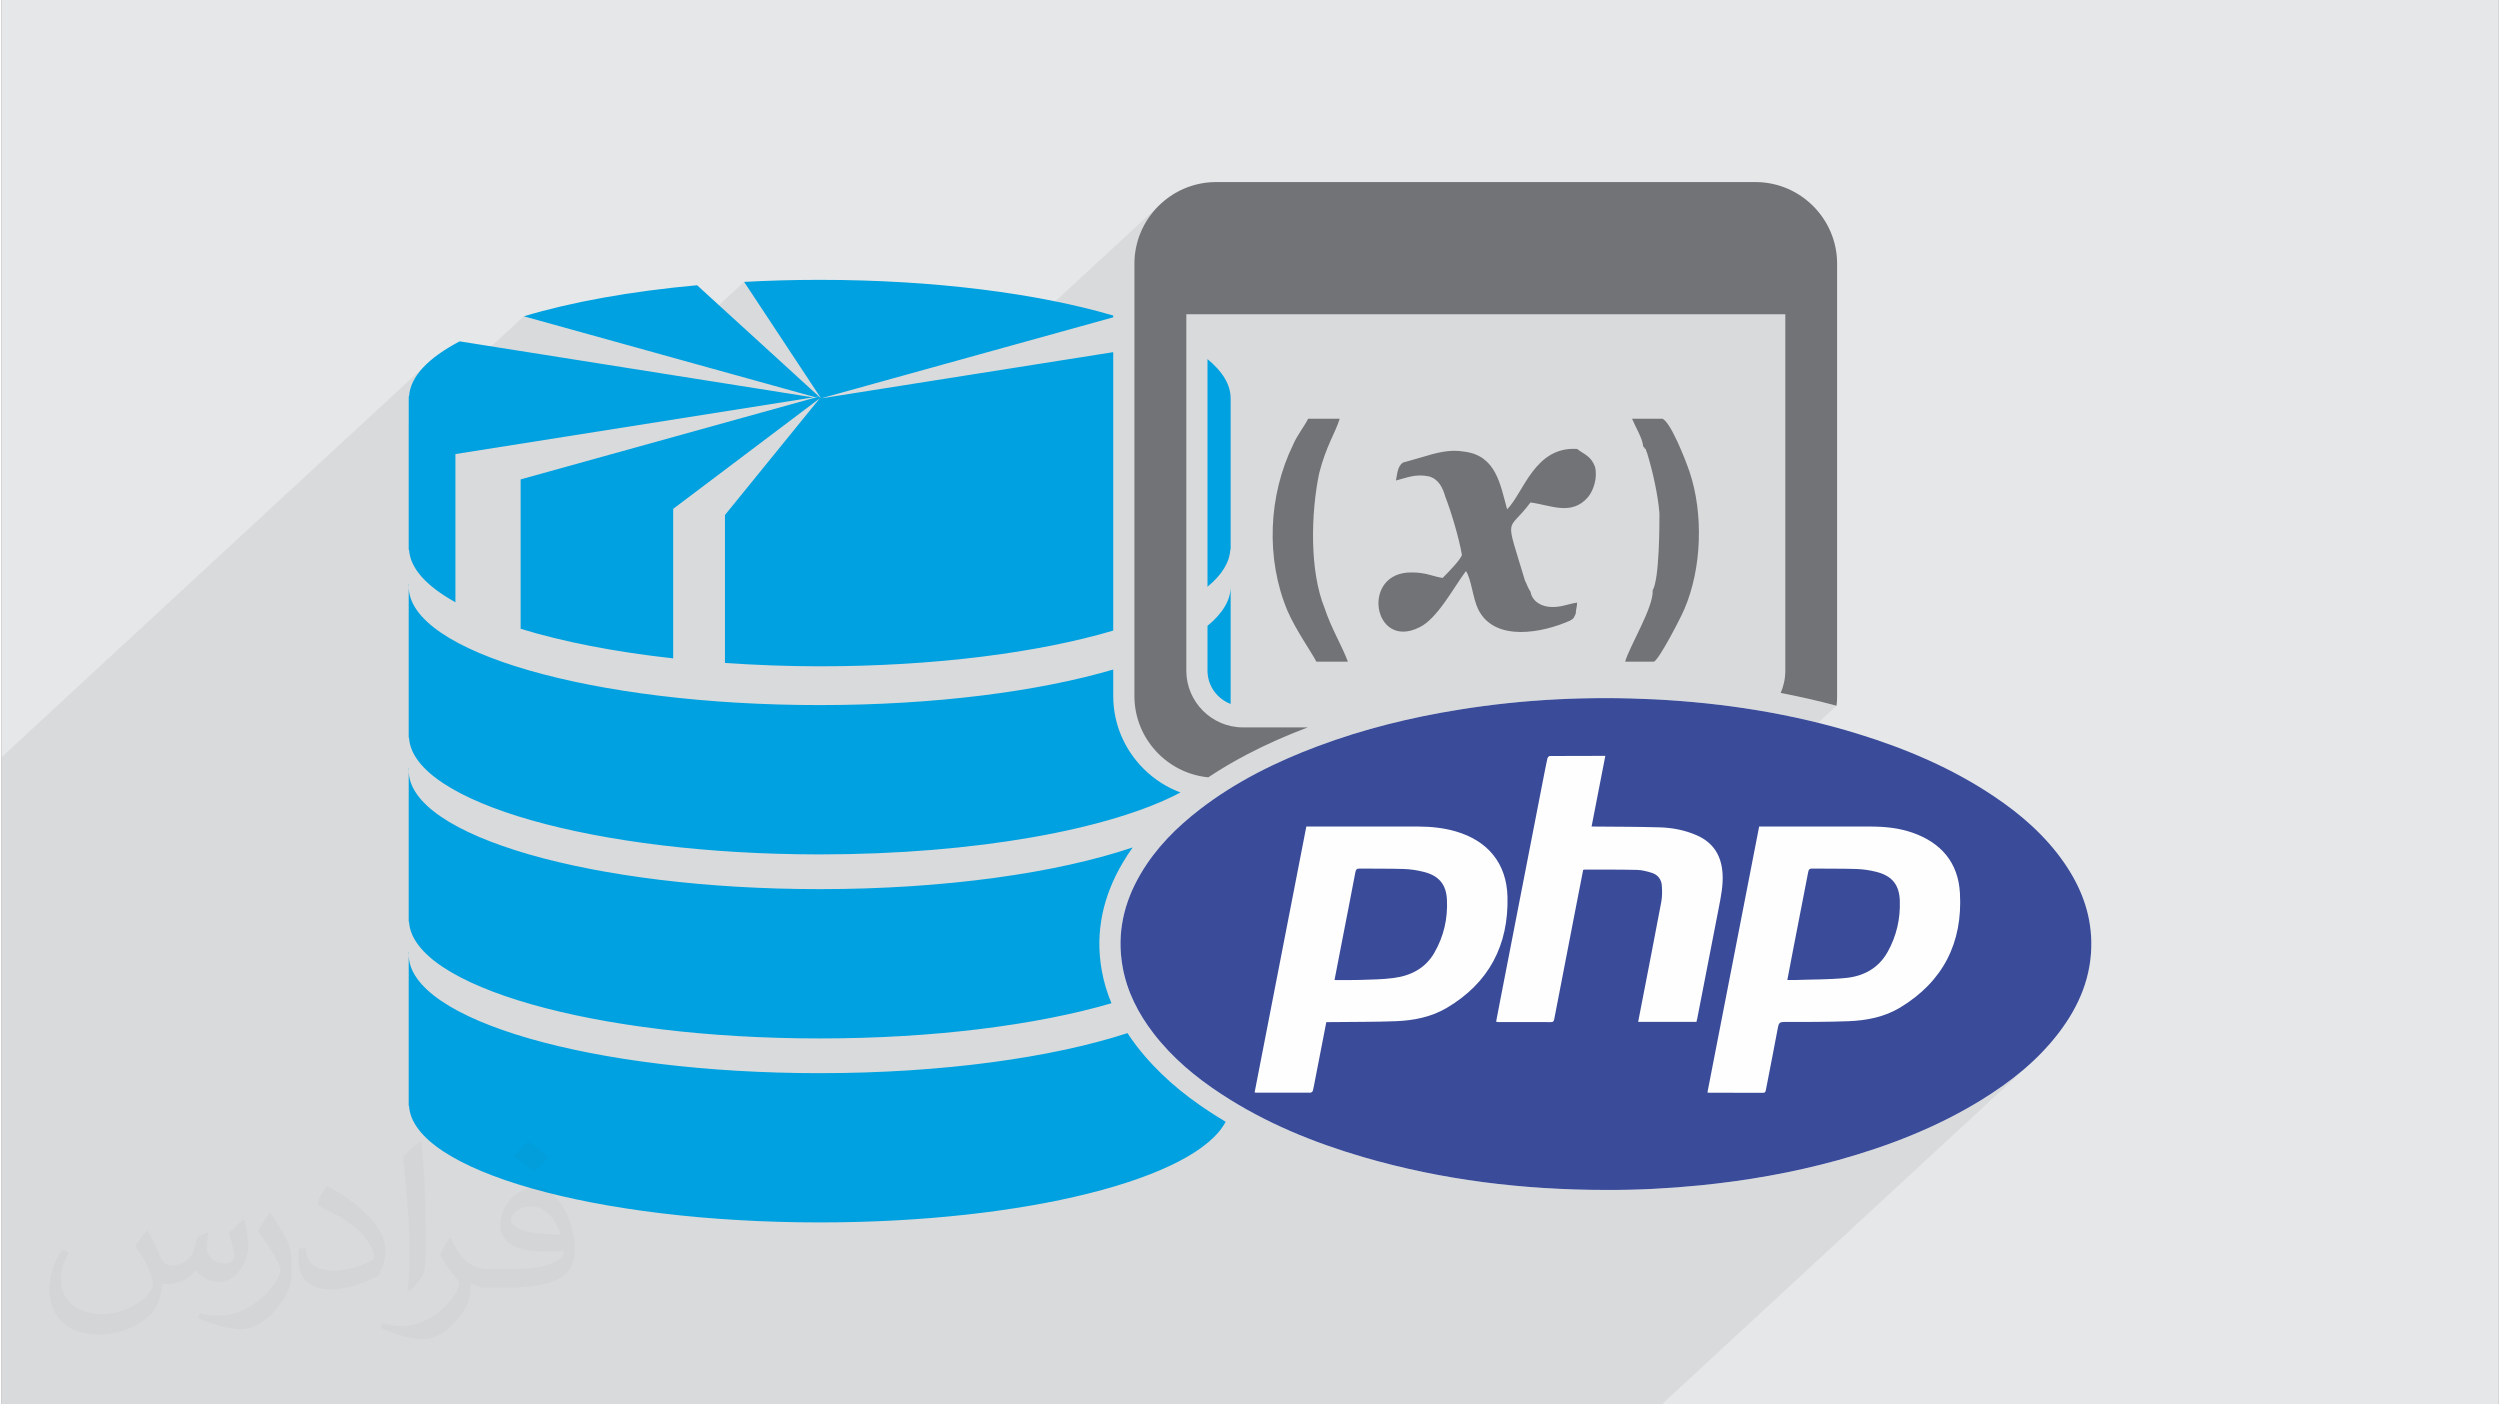 <?xml version="1.0" encoding="UTF-8"?>
<!DOCTYPE svg PUBLIC "-//W3C//DTD SVG 1.0//EN" "http://www.w3.org/TR/2001/REC-SVG-20010904/DTD/svg10.dtd">
<!-- Creator: CorelDRAW 2017 -->
<svg xmlns="http://www.w3.org/2000/svg" xml:space="preserve" width="356px" height="200px" version="1.0" shape-rendering="geometricPrecision" text-rendering="geometricPrecision" image-rendering="optimizeQuality" fill-rule="evenodd" clip-rule="evenodd"
viewBox="0 0 35600 20025"
 xmlns:xlink="http://www.w3.org/1999/xlink">
 <rect x="0" y="0" width="35600" height="20025" fill="#808080" stroke="none"/>
 <g id="Layer_x0020_1">
  <g id="_2578513789152">
   <path fill="#E6E7E8" d="M0 0l35600 0 0 20025 -35600 0 0 -20025z"/>
   <path fill="#373435" fill-opacity="0.078" d="M0 10796l6010 -5556 -81 100 -62 102 -39 104 -18 105 -5 5 0 371 1641 -1517 2008 557 1133 -1048 1097 1661 -76 70 -2 3 78 -73 0 0 2634 -731 2176 -2011 -142 172 -108 198 -68 218 -24 234 0 1405 740 -684 8540 0 0 5082 -1 42 -4 42 -5 40 -7 40 -10 40 -11 38 -13 38 -15 37 101 20 100 20 99 22 100 22 100 23 99 24 99 25 99 26 -1107 1024 91 -6 135 -24 129 -40 122 -54 114 -67 106 -79 -2078 1921 0 4 -1 28 -2 28 -3 28 -4 28 -18 94 -18 94 -15 79 1445 -1335 -23 119 -23 118 -24 119 -23 119 -23 118 -23 119 -23 118 -23 119 -23 118 -23 119 -23 118 -23 119 -23 118 -2 11 1017 -941 7 -5 9 -4 12 -2 13 -1 79 1 79 0 79 0 79 0 79 1 79 0 79 2 79 2 37 2 36 2 36 4 36 5 36 6 36 7 35 7 36 9 77 25 66 31 56 39 46 46 35 55 26 62 17 71 7 81 0 96 -6 95 -12 94 -18 92 -25 91 -31 89 -38 88 -44 86 -52 81 -59 70 -66 60 -850 786 9 0 115 -1 116 -2 115 -3 116 -4 96 -6 96 -10 94 -14 94 -20 91 -26 90 -32 88 -40 85 -46 111 -72 104 -76 95 -80 -2965 2741 48 -5 124 -15 124 -17 124 -18 124 -19 123 -20 123 -21 123 -23 123 -25 122 -25 123 -27 122 -29 121 -30 122 -31 121 -32 134 -38 133 -40 133 -41 132 -44 131 -45 130 -47 129 -49 129 -52 127 -53 126 -56 126 -59 124 -61 124 -63 122 -67 121 -68 119 -72 156 -99 152 -104 147 -109 143 -115 136 -122 -5286 4887 -23669 0 0 -9229z"/>
   <g>
    <path fill="#00A1E0" d="M11665 10053c-3237,0 -5860,-756 -5860,-1690 0,-11 5,-19 5,-29l-5 0 0 2186 5 0c55,920 2652,1662 5855,1662 2221,0 4151,-357 5144,-883 -200,-74 -379,-191 -527,-339l-1 -1c-266,-266 -431,-632 -431,-1035l0 -378c-1063,313 -2546,507 -4185,507zm5765 733c27,-43 48,-88 63,-133 -223,-42 -423,-151 -578,-306 -200,-201 -325,-479 -325,-784l0 -284c-44,19 -89,39 -136,58l0 587c0,238 97,453 253,610 156,155 372,252 609,252l114 0zm94 -749l0 -1672c0,195 -117,383 -330,558l0 640c0,139 57,265 149,357 51,51 113,91 181,117zm-11053 -1450l0 -2113 5101 -808 -5041 -799c-444,234 -704,500 -721,784l-5 0 0 2187 5 0c16,270 256,524 661,749zm5183 -2934l-1737 -1586c-952,86 -1796,240 -2471,443l4151 1152 57 -9zm4936 -750l-136 22 0 3856c47,-19 92,-38 136,-58l0 -3820zm-740 118l-4166 659 0 0 4166 -1156 0 -25c-1064,-313 -2544,-509 -4185,-509 -369,0 -728,10 -1078,29l1097 1661 -29 -26 -4254 1181 0 2130c600,185 1341,330 2175,422l0 -2132 2089 -1575 -1351 1663 0 2109c434,30 885,48 1351,48 1641,0 3123,-195 4185,-509l0 -3970zm1344 3345c201,-166 314,-344 325,-528l5 -1 0 -2155c0,6 -3,10 -3,16 0,-6 3,-12 3,-18 0,-196 -116,-384 -330,-560l0 3246zm-5529 6935c-3237,0 -5860,-757 -5860,-1691 0,-10 5,-19 5,-29l-5 0 0 2187 5 0c55,920 2652,1661 5855,1661 2935,0 5362,-623 5788,-1435 -77,-46 -153,-94 -229,-143 -194,-127 -380,-265 -553,-418 -176,-156 -339,-327 -485,-516 -47,-61 -91,-123 -133,-187 -1074,350 -2642,571 -4388,571zm5859 25l0 -1714c-1,329 -328,636 -893,895l31 42c123,158 260,301 407,432 143,124 295,238 455,345zm-5859 -2649c-3237,0 -5860,-757 -5860,-1691 0,-10 5,-19 5,-29l-5 0 0 2186 5 0c55,921 2652,1663 5855,1663 1627,0 3099,-192 4160,-502 -63,-149 -110,-306 -139,-470 -49,-274 -44,-540 9,-798 52,-253 150,-496 287,-729 45,-78 94,-153 146,-225 -1075,364 -2676,595 -4463,595zm4732 1433c688,-272 1101,-605 1122,-967l5 0 0 -1549c-86,58 -170,119 -253,183 -155,118 -300,246 -432,386 -128,137 -243,286 -338,448 -104,177 -178,359 -216,546 -37,181 -40,372 -4,573 23,133 63,260 116,380z"/>
    <path fill="#727376" d="M21799 8436c-39,-59 -39,-78 -78,-157 -294,-978 -255,-665 78,-1115 294,39 587,196 822,-78 78,-98 137,-274 98,-431 -59,-157 -157,-176 -255,-254 -606,-39 -763,626 -998,861 -97,-352 -156,-764 -606,-822 -216,-39 -411,19 -607,78 -78,20 -196,59 -274,78 -78,59 -78,157 -98,255 157,-39 274,-98 470,-59 137,39 196,157 235,294 78,195 195,587 235,822 0,58 -235,293 -274,332 -137,-19 -235,-78 -431,-78 -744,-20 -567,1115 98,783 254,-118 489,-568 665,-803 79,118 98,392 176,548 235,470 920,333 1312,157 58,-39 39,-20 78,-98 0,-59 19,-98 19,-157 -137,20 -254,79 -411,59 -137,-20 -234,-98 -254,-215zm-4483 -5840l7691 0c641,0 1164,524 1164,1164l0 6164c0,47 -2,93 -8,138 -264,-70 -529,-131 -797,-182 42,-97 66,-204 66,-317l0 -5082 -8540 0 0 5082c0,444 363,808 807,808l925 0c-297,112 -587,239 -869,387 -189,99 -373,207 -550,325 -589,-57 -1053,-556 -1053,-1159l0 -6164c0,-640 524,-1164 1164,-1164zm8619 8029c-213,281 -550,464 -928,464l-1895 0 119 -614 -490 0 0 1 -667 2 0 -1c-92,0 -177,43 -235,102 -41,43 -79,108 -93,170l-1 1c-19,86 -38,184 -57,282l-11 57 -3220 0c136,-60 275,-116 416,-169 312,-116 634,-216 966,-300 335,-86 667,-153 996,-206 98,-16 196,-30 294,-43l3495 0 5 0c119,16 238,33 356,53 319,53 636,120 950,201zm-3437 464l-206 0 2 -11 206 0 -2 11zm906 -4727c0,0 0,0 0,0 0,0 19,19 19,19 0,0 0,20 20,20 0,19 19,58 19,58 79,255 157,607 176,861 0,157 0,940 -97,1096 19,235 -333,803 -392,1018l411 0c78,-39 372,-607 431,-744 254,-587 274,-1370 78,-1957 -59,-176 -274,-724 -391,-763l-431 0c39,98 157,294 157,392zm-4208 3072c-98,-255 -235,-470 -332,-763 -216,-529 -196,-1351 -79,-1918 98,-391 235,-587 294,-783l-450 0c-59,118 -157,235 -215,372 -353,724 -392,1624 -79,2368 118,274 353,606 411,724l450 0z"/>
    <path fill="#FEFEFE" fill-rule="nonzero" d="M29409 12302c-268,-387 -616,-690 -1003,-949 -596,-400 -1250,-677 -1932,-888 -949,-293 -1922,-444 -2911,-494 -930,-46 -1855,-2 -2775,146 -690,110 -1365,276 -2020,521 -600,225 -1170,507 -1680,899 -335,258 -631,554 -847,922 -241,410 -342,849 -258,1323 63,355 223,667 441,951 268,348 600,626 966,865 626,411 1311,691 2026,900 1129,329 2284,467 3458,468 447,2 893,-21 1338,-65 666,-66 1323,-181 1969,-359 716,-199 1405,-465 2040,-855 421,-259 804,-562 1107,-957 296,-386 477,-815 467,-1312 -9,-413 -154,-780 -386,-1116z"/>
    <path fill="#3A4C99" fill-rule="nonzero" d="M29409 12302c-268,-387 -616,-690 -1003,-949 -596,-400 -1250,-677 -1932,-888 -949,-293 -1922,-444 -2911,-494 -930,-46 -1855,-2 -2775,146 -690,110 -1365,276 -2020,521 -600,225 -1170,507 -1680,899 -335,258 -631,554 -847,922 -241,410 -342,849 -258,1323 63,355 223,667 441,951 268,348 600,626 966,865 626,411 1311,691 2026,900 1129,329 2284,467 3458,468 447,2 893,-21 1338,-65 666,-66 1323,-181 1969,-359 716,-199 1405,-465 2040,-855 421,-259 804,-562 1107,-957 296,-386 477,-815 467,-1312 -9,-413 -154,-780 -386,-1116zm-2674 130c-94,-24 -191,-39 -288,-42 -210,-7 -421,-3 -632,-6 -40,-1 -50,16 -57,52 -73,381 -148,763 -222,1144 -25,129 -49,257 -75,393 40,0 74,1 108,0 244,-9 490,-5 733,-30 250,-26 460,-140 589,-370 127,-227 183,-473 174,-731 -8,-227 -110,-353 -330,-410zm-6447 2c-95,-25 -195,-41 -293,-44 -210,-7 -421,-3 -632,-6 -42,-1 -53,15 -61,54 -65,344 -133,688 -200,1033 -32,164 -63,328 -97,502 123,0 236,3 349,-1 165,-6 331,-6 494,-28 244,-32 452,-137 580,-359 135,-234 193,-488 180,-756 -10,-216 -112,-340 -320,-395zm318 1936l0 0c-222,131 -471,180 -725,190 -307,12 -616,9 -924,13 -21,0 -42,0 -69,0 -53,276 -106,544 -158,813 -11,54 -20,109 -33,164 -3,12 -22,29 -33,29 -262,1 -523,1 -784,0 -4,0 -7,-2 -14,-5 246,-1261 491,-2522 737,-3789 20,0 37,0 55,0 517,0 1034,-1 1551,0 178,1 353,19 524,69 454,131 726,453 738,931 18,689 -263,1229 -865,1585zm3571 151l0 0c-3,16 -8,31 -12,49 -275,0 -548,0 -831,0 14,-72 27,-142 41,-211 97,-502 196,-1004 290,-1506 13,-73 12,-151 7,-225 -6,-91 -58,-157 -145,-184 -67,-20 -137,-39 -206,-41 -250,-6 -501,-4 -751,-4 -5,0 -10,2 -20,4 -36,188 -73,377 -110,565 -102,522 -203,1043 -303,1565 -6,26 -13,40 -44,40 -252,-1 -505,0 -757,-1 -7,0 -14,-2 -27,-5 22,-112 43,-224 64,-334 201,-1033 402,-2064 602,-3096 21,-108 42,-216 65,-323 3,-14 22,-35 34,-35 261,-2 522,-2 792,-2 -66,337 -130,668 -196,1008 23,0 42,0 61,0 303,3 605,2 908,11 181,5 358,39 525,111 243,104 359,294 374,553 9,164 -23,322 -54,482 -103,526 -205,1053 -307,1579zm2892 -155l0 0c-224,135 -477,184 -734,194 -308,12 -616,11 -924,11 -55,0 -72,17 -82,68 -56,300 -115,598 -173,897 -5,27 -9,46 -44,45 -258,-1 -516,-1 -773,-1 -4,0 -7,-2 -17,-5 245,-1262 490,-2524 737,-3790 21,0 39,0 57,0 515,0 1031,-1 1546,0 197,1 392,21 580,86 410,142 656,426 680,863 40,708 -240,1261 -853,1632z"/>
   </g>
   <path fill="#373435" fill-opacity="0.031" d="M2082 17547c68,103 112,202 155,312 32,64 49,183 199,183 44,0 107,-14 163,-45 63,-33 111,-83 136,-159l60 -202 146 -72 10 10c-20,76 -25,149 -25,206 0,169 146,233 262,233 68,0 129,-33 129,-95 0,-80 -34,-216 -78,-338 68,-68 136,-136 214,-191l12 6c34,144 53,286 53,381 0,93 -41,196 -75,264 -70,132 -194,237 -344,237 -114,0 -241,-57 -328,-163l-5 0c-82,102 -208,194 -412,194l-63 0c-10,134 -39,229 -83,314 -121,237 -480,404 -818,404 -470,0 -706,-272 -706,-633 0,-223 73,-431 185,-578l92 38c-70,134 -116,261 -116,385 0,338 274,499 592,499 293,0 657,-187 723,-404 -25,-237 -114,-349 -250,-565 41,-72 94,-144 160,-221l12 0zm5421 -1274c99,62 196,136 291,220 -53,75 -119,143 -201,203 -95,-77 -190,-143 -287,-213 66,-74 131,-146 197,-210zm51 926c-160,0 -291,105 -291,183 0,167 320,219 703,217 -48,-196 -216,-400 -412,-400zm-359 895c208,0 390,-6 529,-41 155,-40 286,-118 286,-172 0,-14 0,-31 -5,-45 -87,8 -187,8 -274,8 -281,0 -498,-64 -582,-222 -22,-44 -37,-93 -37,-149 0,-153 66,-303 182,-406 97,-85 204,-138 313,-138 197,0 354,158 464,408 60,136 102,293 102,491 0,132 -37,243 -119,326 -153,148 -435,204 -867,204l-196 0 0 0 -51 0c-107,0 -184,-19 -245,-66l-10 0c3,25 5,49 5,72 0,97 -32,221 -97,320 -192,286 -400,410 -580,410 -182,0 -405,-70 -606,-161l36 -70c65,27 155,45 279,45 325,0 752,-313 805,-618 -12,-25 -33,-58 -65,-93 -95,-113 -155,-208 -211,-307 48,-95 92,-171 133,-240l17 -2c139,283 265,446 546,446l44 0 0 0 204 0zm-1408 299c24,-130 27,-276 27,-413l0 -202c0,-377 -49,-926 -88,-1282 68,-75 163,-161 238,-219l22 6c51,450 63,971 63,1452 0,126 -5,249 -17,340 -7,114 -73,200 -214,332l-31 -14zm-1449 -596c7,177 94,317 398,317 189,0 349,-49 526,-134 32,-14 49,-33 49,-49 0,-111 -85,-258 -228,-392 -139,-126 -323,-237 -495,-311 -59,-25 -78,-52 -78,-77 0,-51 68,-158 124,-235l19 -2c197,103 418,256 580,427 148,157 240,316 240,489 0,128 -38,249 -102,361 -215,109 -446,192 -674,192 -277,0 -466,-130 -466,-436 0,-33 0,-84 12,-150l95 0zm-501 -503l173 278c63,103 121,215 121,392l0 227c0,183 -117,379 -306,573 -148,132 -279,188 -400,188 -180,0 -386,-56 -624,-159l27 -70c75,20 162,37 269,37 342,-2 692,-252 852,-557 19,-35 27,-68 27,-91 0,-35 -20,-74 -34,-109 -88,-165 -185,-315 -292,-454 56,-88 112,-173 173,-257l14 2z"/>
  </g>
 </g>
</svg>
